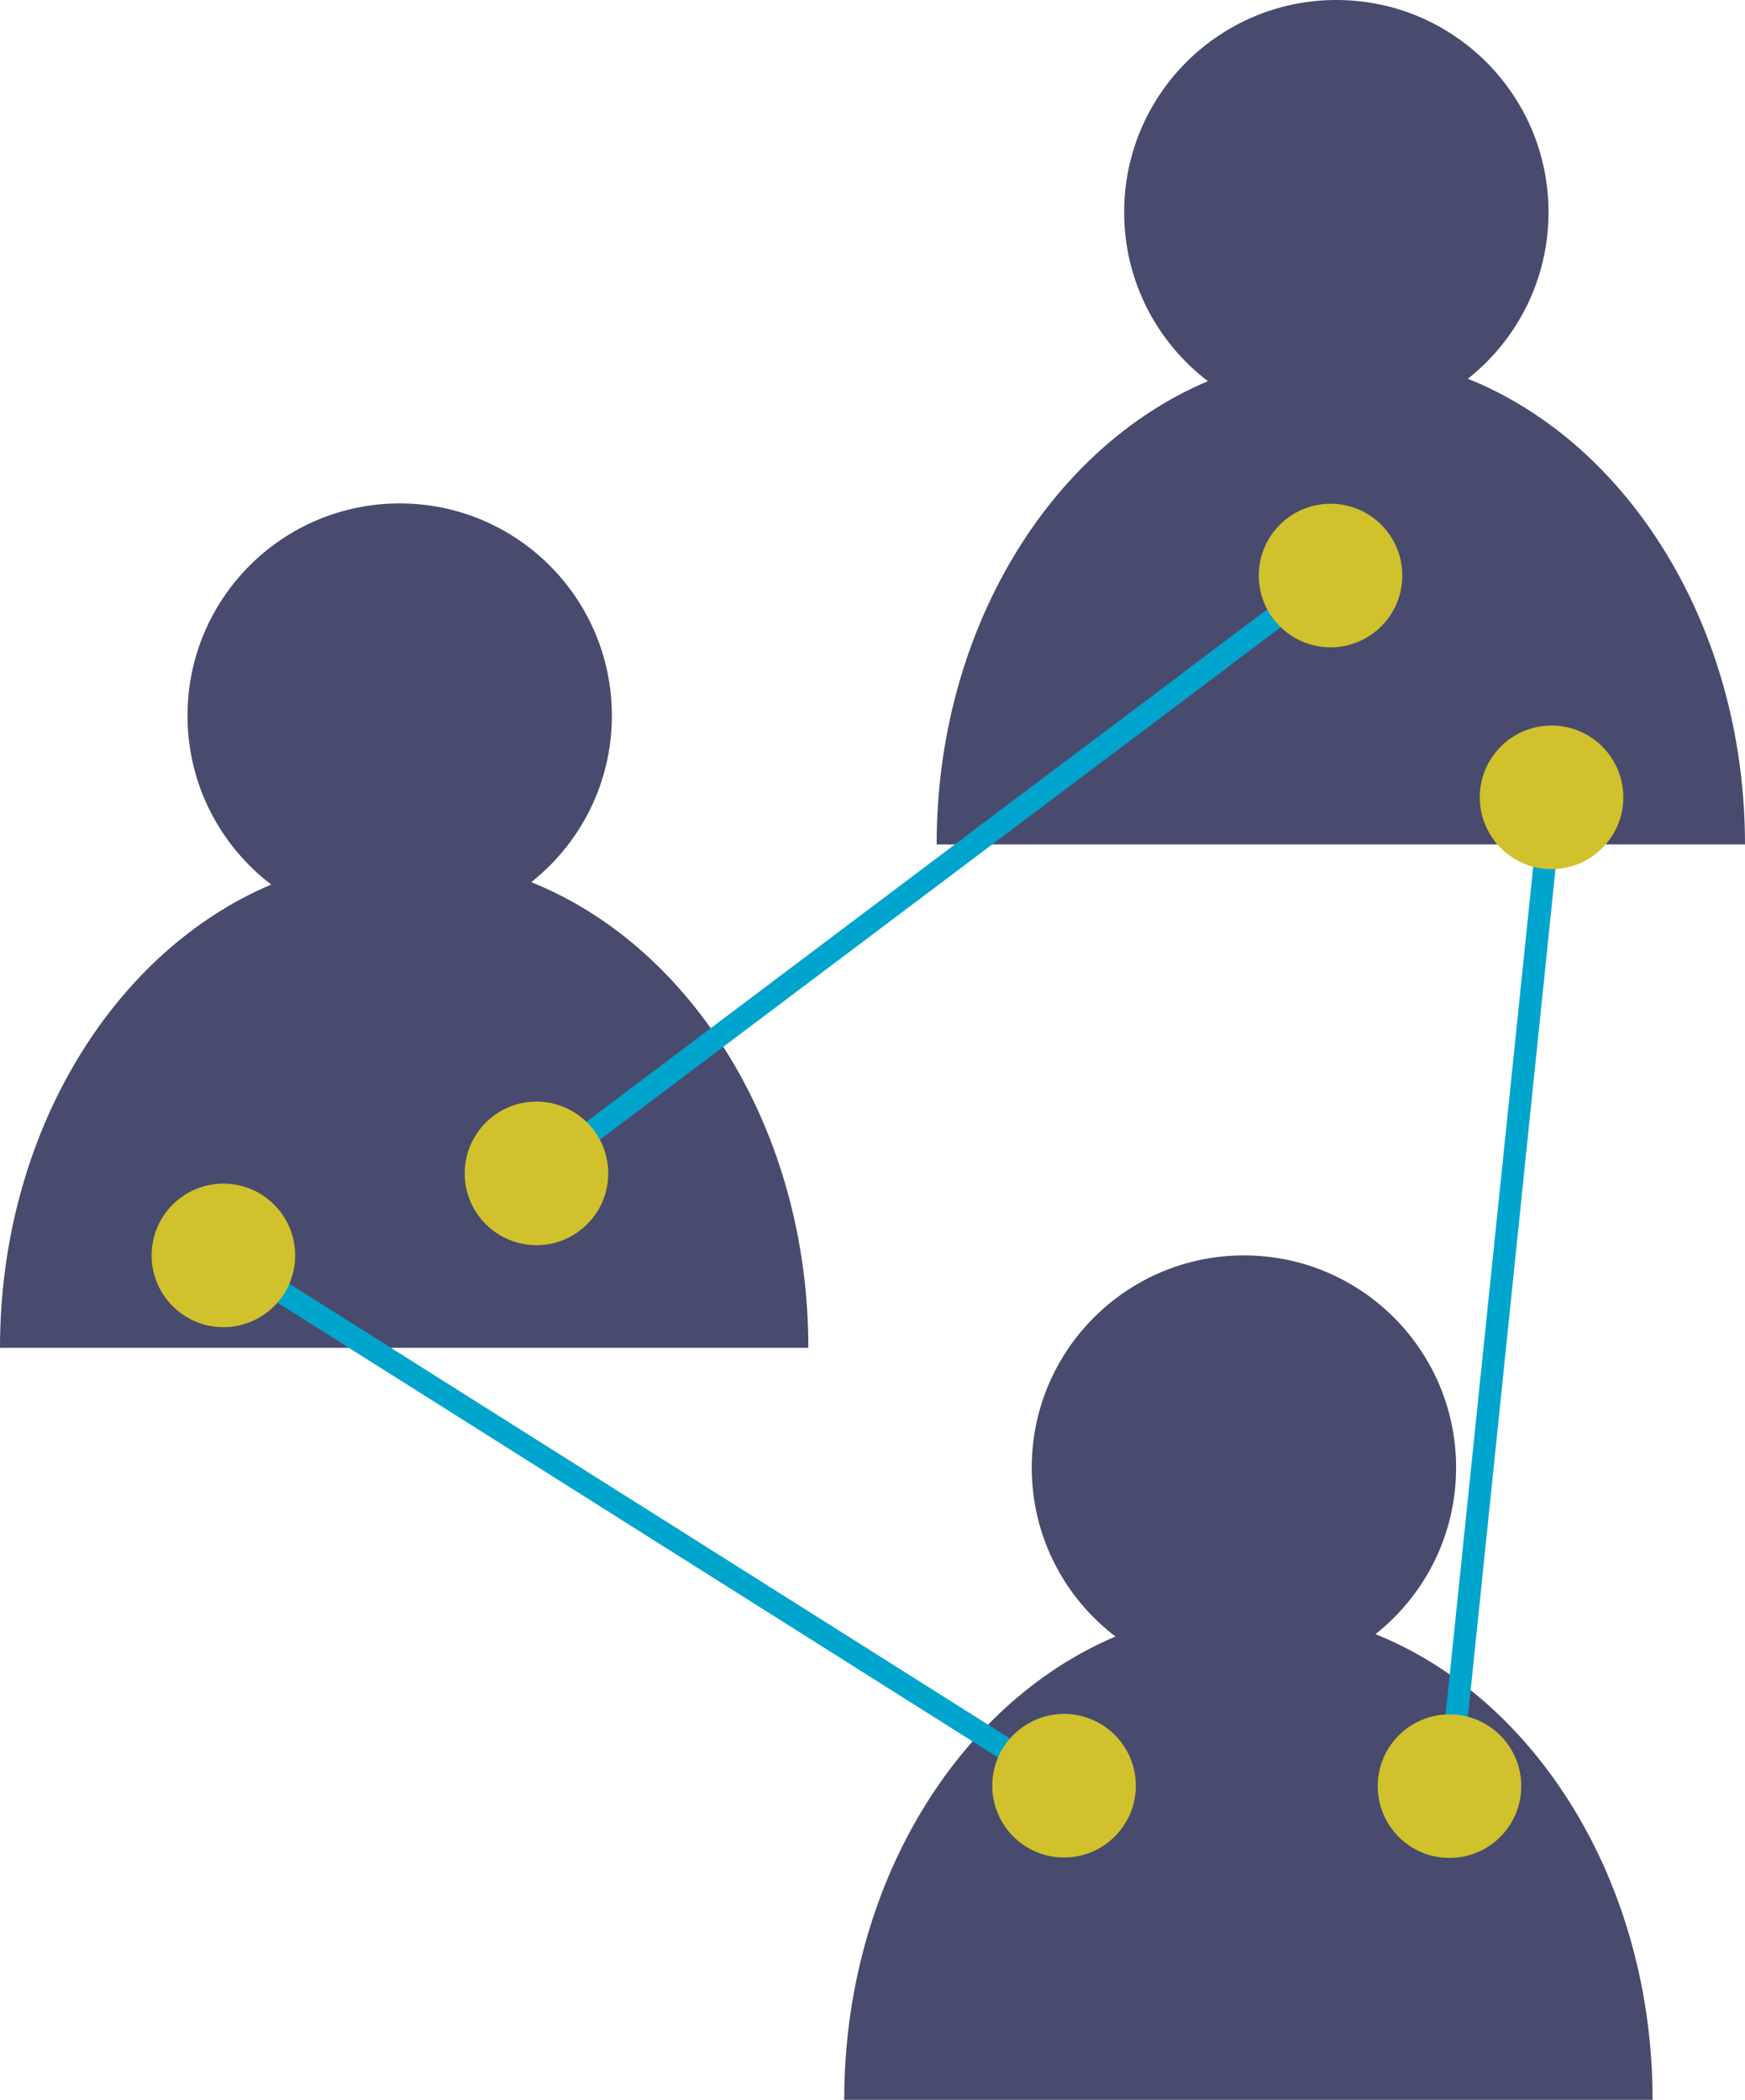 <svg xmlns="http://www.w3.org/2000/svg" viewBox="0 0 2300.75 2768"><defs><style>.d{fill:#00a5ce;}.e{fill:#d1c12c;}.f{fill:#484b6d;}</style></defs><g id="a"></g><g id="b"><g id="c"><g><path class="f" d="M1813.54,2154.15c64.76-51.24,106.31-130.52,106.31-219.5,0-154.51-125.25-279.76-279.76-279.76s-279.76,125.25-279.76,279.76c0,90.85,43.32,171.58,110.42,222.68-208.22,87.93-357.65,328.13-357.65,610.68h1065.8c0-286.03-153.13-528.66-365.37-613.85Z"></path><path class="f" d="M700.43,1162.87c64.76-51.24,106.31-130.52,106.31-219.5,0-154.51-125.25-279.76-279.76-279.76s-279.76,125.25-279.76,279.76c0,90.85,43.32,171.58,110.42,222.68C149.43,1253.97,0,1494.18,0,1776.72H1065.8c0-286.03-153.13-528.66-365.37-613.85Z"></path><path class="f" d="M1935.38,499.26c64.76-51.24,106.31-130.52,106.31-219.5C2041.7,125.25,1916.44,0,1761.94,0s-279.76,125.25-279.76,279.76c0,90.85,43.32,171.58,110.42,222.68-208.22,87.93-357.65,328.13-357.65,610.68h1065.8c0-286.03-153.13-528.66-365.37-613.85Z"></path><g><rect class="d" x="215.29" y="1992.01" width="1273.99" height="29.57" transform="translate(1202.42 -145.18) rotate(32.25)"></rect><circle class="e" cx="1402.93" cy="2353.98" r="94.63"></circle><circle class="e" cx="294.54" cy="1654.89" r="94.63"></circle></g><g><rect class="d" x="597.29" y="1135.48" width="1273.99" height="29.57" transform="translate(-443.58 973.24) rotate(-36.96)"></rect><circle class="e" cx="1754.3" cy="758.69" r="94.63"></circle><circle class="e" cx="707.33" cy="1546.79" r="94.63"></circle></g><g><rect class="d" x="1340.87" y="1692.24" width="1273.99" height="29.57" transform="translate(3879.3 -84.74) rotate(95.9)"></rect><circle class="e" cx="1911.13" cy="2354.55" r="94.63"></circle><circle class="e" cx="2045.69" cy="1051.04" r="94.63"></circle></g></g></g></g></svg>